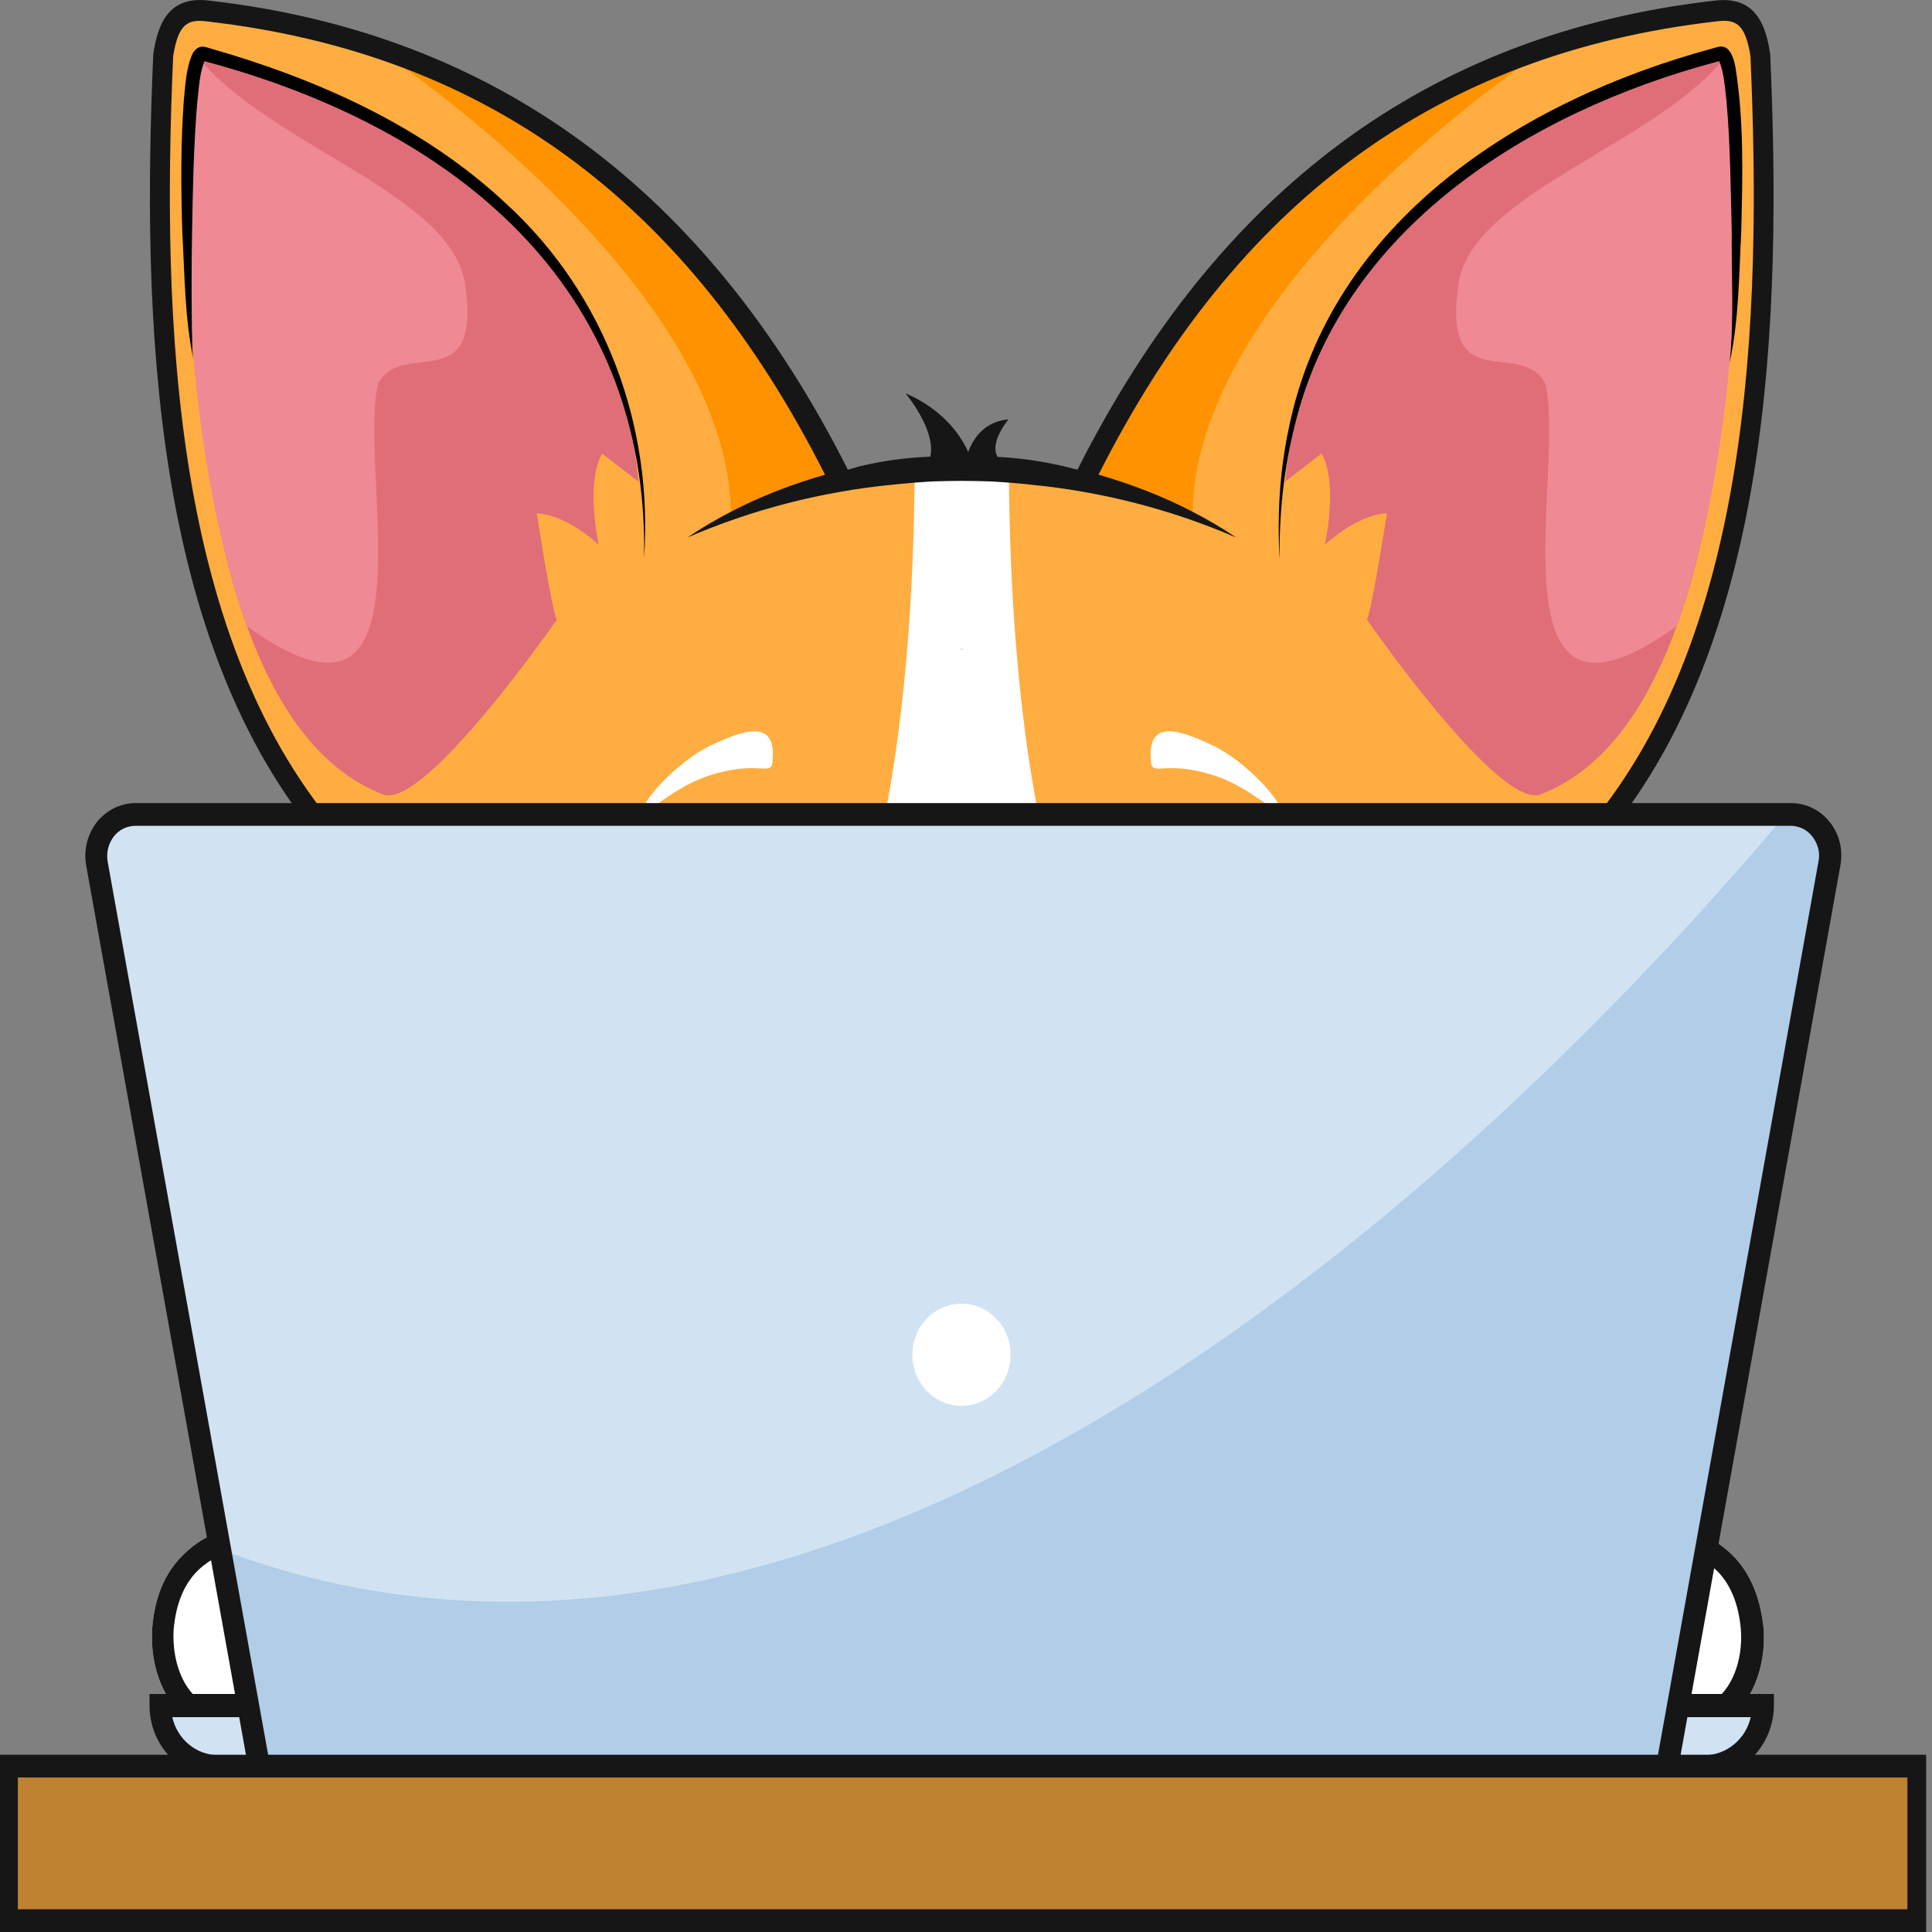 <svg width="130" height="130" viewBox="0 0 130 130" fill="none" xmlns="http://www.w3.org/2000/svg">
<rect x="0" y="0" width="130" height="130" fill="#808080" stroke="none"/>
<g clip-path="url(#clip0_8955_223483)">
<path d="M64.715 30.771C67.095 30.809 69.405 30.963 71.711 31.544C71.93 31.581 72.747 32.172 72.966 32.209C72.989 32.185 73.241 31.638 73.241 31.614C75.365 26.795 79.033 22.327 82.551 17.546C87.279 11.149 96.864 5.632 104.373 3.089C115.237 -0.395 118.471 -0.1 118.447 3.702C119.745 28.491 116.623 43.233 107.037 57.676C109.128 59.835 113.529 64.279 109.352 66.171C110.71 70.297 110.309 70.625 107.709 69.623C107.205 74.597 104.989 80.46 102.716 83.893C102.277 84.562 101.811 85.218 101.325 85.86C95.721 93.648 87.619 98.734 78.79 101.127C75.528 102.054 72.159 102.551 68.785 102.747H68.747C68.234 102.785 66.801 103.098 64.533 103.098C61.906 103.098 61.206 102.785 60.693 102.747H60.655C57.286 102.555 53.912 102.054 50.65 101.127C41.821 98.738 33.719 93.648 28.114 85.86C27.624 85.218 27.162 84.562 26.724 83.893C24.451 80.46 22.906 73.557 21.73 69.623C19.126 70.625 19.994 70.269 20.601 65.764C13.797 65.183 20.307 59.835 22.398 57.676C11.212 39.641 8.547 21.63 11.842 1.351C12.318 -0.227 24.068 2.124 30.28 5.22C36.23 8.339 42.45 11.495 47.178 17.897C50.697 22.679 54.332 27.067 56.455 31.886C56.455 31.909 56.437 32.185 56.46 32.214C56.679 32.176 57.496 31.586 57.715 31.549C60.025 30.973 62.331 30.818 64.711 30.776L64.715 30.771Z" fill="white"/>
<path d="M22.463 57.717C22.463 57.717 15.523 63.576 18.58 65.43C18.071 66.976 21.049 64.47 21.385 65.271C21.94 66.606 17.157 69.978 22.047 69.978C22.449 71.982 23.741 80.543 28.945 86.439C28.427 84.365 31.955 77.185 40.346 77.185C51.49 77.185 55.405 67.744 56.74 64.592C60.244 56.293 61.542 43.148 61.542 31.046C60.515 31.201 57.449 31.983 56.46 32.212C42.525 3.49 20.097 1.28 12.887 0.704C11.865 0.62 10.964 2.484 10.922 5.209L10.787 10.145C10.493 12.075 8.981 38.867 22.468 57.717H22.463Z" fill="#FFAD40"/>
<path d="M118.647 10.211L118.671 5.678C118.274 3.622 118.442 0.531 116.459 0.704C109.011 1.351 86.19 5.804 72.97 32.213C71.98 31.983 68.91 31.201 67.888 31.047C67.888 43.148 69.185 56.294 72.69 64.592C74.02 67.744 77.94 77.186 89.084 77.186C97.475 77.186 100.648 84.669 100.13 86.744C105.917 80.29 107.046 71.983 107.447 69.978C112.707 70.334 107.424 66.559 108.105 65.356C108.577 64.522 110.849 66.124 111.134 65.272C114.093 64.133 106.836 56.734 106.836 56.734C120.122 41.017 118.946 12.141 118.652 10.216L118.647 10.211Z" fill="#FFAD40"/>
<path d="M64.752 43.65L64.79 43.689C64.766 43.689 64.752 43.703 64.752 43.727V43.645V43.65Z" fill="#161616"/>
<path d="M64.865 96.884V102.667C64.79 102.639 64.729 102.63 64.683 102.63C64.193 102.681 63.707 102.705 63.217 102.705C62.387 102.756 61.542 102.77 60.688 102.742H60.651C58.915 102.691 57.207 102.536 55.522 102.279C53.837 102.021 52.185 101.675 50.575 101.239C49.941 101.061 49.315 100.864 48.704 100.658C48.191 100.504 47.677 100.326 47.164 100.12C46.333 99.811 45.526 99.487 44.747 99.155C44.453 99.028 44.159 98.897 43.869 98.771C40.351 97.113 37.089 95.071 34.27 92.678C34.05 92.5 33.831 92.317 33.612 92.14C33.416 91.962 33.22 91.793 33.024 91.638V91.601C32.608 91.24 32.207 90.87 31.815 90.482C30.812 89.508 29.874 88.491 28.992 87.438C28.796 87.18 28.6 86.922 28.404 86.665C28.231 86.435 28.063 86.215 27.89 86.009C27.89 85.981 27.877 85.972 27.853 85.972C27.709 85.742 27.55 85.508 27.377 85.279C27.233 85.073 27.074 84.857 26.901 84.623C26.682 84.262 26.462 83.902 26.243 83.546C26.388 83.663 26.537 83.775 26.719 83.892C26.817 83.944 26.929 83.996 27.05 84.047C27.27 84.225 27.48 84.408 27.671 84.586C27.844 84.689 28.003 84.806 28.147 84.932C28.171 84.96 28.194 84.97 28.222 84.97C28.222 84.998 28.236 85.007 28.259 85.007V85.044C28.357 85.096 28.441 85.148 28.516 85.199C28.637 85.302 28.759 85.391 28.884 85.471V85.508C29.127 85.686 29.384 85.869 29.654 86.047C29.827 86.173 29.986 86.29 30.131 86.393C31.4 87.293 32.697 88.126 34.013 88.899C34.382 89.105 34.746 89.311 35.114 89.517C35.259 89.597 35.395 89.671 35.516 89.746C35.978 90.004 36.431 90.248 36.874 90.477C36.889 90.477 36.889 90.477 36.874 90.477C37.191 90.632 37.495 90.786 37.788 90.941C40.757 92.364 43.799 93.563 46.805 94.486C47.439 94.664 48.074 94.846 48.709 95.024C54.313 96.528 59.811 97.104 64.687 96.874H64.869L64.865 96.884Z" fill="#D1E3F2"/>
<path d="M25.053 3.094C30.279 6.461 49.068 20.674 49.179 34.551L58.121 32.2C58.121 32.2 58.34 31.853 58.634 31.315C58.084 31.39 56.973 32.097 56.459 32.214C48.288 16.483 35.669 6.461 25.053 3.094Z" fill="#FF9200"/>
<path d="M51.979 51.265C51.905 52.281 51.018 51.105 47.7 52.192C45.311 52.974 43.603 54.786 43.304 54.599C42.959 54.168 45.521 51.236 47.873 50.136C49.931 49.176 52.297 48.244 51.979 51.26V51.265Z" fill="white"/>
<path d="M64.675 43.726C64.675 43.697 64.66 43.688 64.637 43.688L64.675 43.649V43.731V43.726Z" fill="#161616"/>
<path d="M64.748 96.883C69.62 97.112 75.117 96.537 80.726 95.033C81.361 94.851 81.996 94.673 82.63 94.495C85.636 93.567 88.678 92.373 91.646 90.95C91.94 90.795 92.244 90.64 92.561 90.486C92.546 90.486 92.546 90.486 92.561 90.486C93 90.256 93.452 90.013 93.919 89.755C94.04 89.68 94.176 89.601 94.32 89.526C94.689 89.32 95.053 89.114 95.422 88.908C96.742 88.135 98.035 87.301 99.305 86.402C99.449 86.299 99.608 86.182 99.781 86.055C100.051 85.878 100.308 85.695 100.55 85.517V85.48C100.672 85.405 100.793 85.311 100.919 85.208C100.994 85.156 101.078 85.105 101.176 85.053V85.016C101.199 85.016 101.213 85.002 101.213 84.978C101.236 84.978 101.26 84.964 101.288 84.941C101.432 84.814 101.591 84.697 101.764 84.594C101.96 84.416 102.165 84.234 102.384 84.056C102.506 84.004 102.618 83.953 102.716 83.901C102.898 83.784 103.047 83.672 103.192 83.555C102.972 83.915 102.753 84.276 102.534 84.632C102.361 84.861 102.202 85.081 102.058 85.287C101.885 85.517 101.726 85.751 101.582 85.981C101.558 85.981 101.544 85.995 101.544 86.018C101.372 86.224 101.204 86.439 101.031 86.674C100.835 86.931 100.639 87.189 100.443 87.446C99.566 88.5 98.623 89.516 97.62 90.49C97.228 90.874 96.826 91.249 96.411 91.61V91.647C96.215 91.802 96.019 91.97 95.823 92.148C95.604 92.326 95.384 92.509 95.165 92.687C92.342 95.075 89.08 97.122 85.566 98.78C85.272 98.906 84.978 99.037 84.688 99.164C83.904 99.496 83.102 99.819 82.271 100.129C81.758 100.335 81.244 100.513 80.731 100.667C80.12 100.873 79.499 101.065 78.86 101.248C77.245 101.683 75.598 102.03 73.913 102.287C72.228 102.545 70.516 102.7 68.784 102.751H68.747C67.893 102.779 67.048 102.765 66.218 102.714C65.728 102.714 65.242 102.69 64.752 102.639C64.706 102.639 64.64 102.653 64.57 102.676V96.892H64.752L64.748 96.883Z" fill="#D1E3F2"/>
<path d="M86.476 32.41L88.916 30.523C88.916 30.523 90.05 32.012 89.154 36.648C91.558 34.494 93.322 34.536 93.322 34.536C93.322 34.536 92.328 40.929 91.978 41.697C91.978 41.697 100.882 54.533 103.668 53.452C119.054 47.532 116.683 7.865 116.314 3.604C115.876 3.721 88.678 8.315 86.48 32.405L86.476 32.41Z" fill="#E06E78"/>
<path d="M116.342 3.528C111.727 9.659 99.262 12.862 98.161 18.955C96.915 26.935 102.337 22.692 103.989 25.816C105.38 31.754 99.92 51.456 112.819 42.127C118.489 25.848 116.562 5.186 116.342 3.528Z" fill="#EF8994"/>
<path d="M72.966 32.208C72.452 32.091 71.342 31.388 70.791 31.309C71.085 31.847 71.304 32.194 71.304 32.194L80.246 34.545C80.358 20.669 99.146 6.455 104.372 3.088C93.76 6.455 81.137 16.477 72.966 32.203V32.208Z" fill="#FF9200"/>
<path d="M57.939 31.35C57.904 31.35 57.974 31.315 57.939 31.35V31.35Z" fill="#161616"/>
<path d="M107.645 56.818C119.26 43.303 119.885 21.362 119.115 3.673C119.115 3.645 119.111 3.617 119.106 3.589C118.798 1.622 118.103 -0.331 115.284 0.053C96.085 2.268 81.992 12.796 72.504 31.599C72.29 31.562 71.851 31.431 71.632 31.393C71.594 31.356 71.52 31.356 71.487 31.356C70.022 31.009 68.556 30.817 67.054 30.738C66.27 30.686 65.49 30.649 64.711 30.62C63.932 30.644 63.153 30.686 62.368 30.738C60.866 30.812 59.4 31.009 57.935 31.356C57.72 31.393 57.268 31.557 57.048 31.599C47.566 12.792 33.342 2.264 14.143 0.049C11.329 -0.335 10.629 1.622 10.321 3.584C10.321 3.613 10.316 3.641 10.312 3.669C9.542 21.357 10.167 43.298 21.782 56.814C20.704 57.802 18.418 60.298 16.78 64.888C16.649 65.248 16.822 65.651 17.162 65.787C17.223 65.81 18.366 66.264 20.07 66.166C19.444 67.238 18.945 68.662 18.87 70.339C18.856 70.61 19.001 70.863 19.234 70.99C19.468 71.116 19.748 71.088 19.953 70.919C19.981 70.896 20.574 70.432 21.554 70.475C21.614 71.228 21.624 72.053 21.782 72.858C22.59 76.329 23.7 79.602 25.534 82.726C25.926 83.367 26.328 84 26.743 84.613C26.776 84.66 26.808 84.711 26.841 84.758C27.088 85.109 27.49 85.686 27.732 86.041C27.905 86.271 28.073 86.505 28.246 86.735C29.296 88.069 30.434 89.357 31.652 90.589C32.044 90.973 32.446 91.362 32.861 91.746H32.898C33.043 91.9 33.192 92.041 33.337 92.172C33.608 92.401 33.874 92.635 34.144 92.865C37.038 95.295 40.262 97.375 43.818 98.958C44.112 99.084 44.416 99.215 44.733 99.342C45.489 99.674 46.259 99.983 47.043 100.269C47.58 100.447 48.107 100.616 48.62 100.77C49.306 101 50.025 101.206 50.734 101.388C51.836 101.735 57.305 103.393 64.707 103.43C72.108 103.393 77.577 101.735 78.678 101.388C79.388 101.21 80.106 101.004 80.793 100.77C81.306 100.616 81.833 100.447 82.37 100.269C83.154 99.988 83.919 99.679 84.68 99.342C84.997 99.215 85.301 99.084 85.595 98.958C89.151 97.375 92.375 95.295 95.269 92.865C95.539 92.635 95.805 92.401 96.076 92.172C96.221 92.045 96.37 91.9 96.515 91.746H96.552C96.967 91.362 97.369 90.973 97.761 90.589C98.983 89.357 100.117 88.069 101.167 86.735C101.34 86.505 101.508 86.271 101.681 86.041C101.928 85.69 102.329 85.114 102.572 84.758C102.605 84.711 102.637 84.66 102.67 84.613C103.085 83.995 103.487 83.367 103.879 82.726C105.713 79.602 106.823 76.329 107.631 72.858C107.794 72.053 107.799 71.233 107.859 70.475C108.844 70.432 109.432 70.896 109.46 70.919C109.665 71.088 109.95 71.116 110.179 70.99C110.407 70.863 110.552 70.61 110.543 70.339C110.473 68.662 109.973 67.238 109.343 66.166C111.047 66.264 112.19 65.81 112.251 65.787C112.591 65.646 112.764 65.243 112.633 64.888C111 60.298 108.709 57.802 107.631 56.814L107.645 56.818ZM108.064 64.579C107.859 64.523 107.5 64.522 107.341 64.649C107.019 64.915 107.024 65.454 107.327 65.745C108.023 66.409 108.769 67.622 109.077 69.224C108.545 69.074 107.864 68.999 107.061 69.177C106.753 69.248 106.534 69.533 106.534 69.866L106.459 71.664C106.455 71.833 106.431 71.996 106.399 72.16C105.582 75.912 104.135 79.335 102.203 82.384C101.765 83.105 101.289 83.812 100.775 84.505C100.752 84.529 100.729 84.571 100.701 84.622C100.528 84.852 100.36 85.072 100.187 85.278V85.316C100.015 85.522 99.833 85.737 99.637 85.971C99.515 86.126 99.403 86.266 99.305 86.397C98.377 87.526 97.387 88.58 96.337 89.558C96.043 89.84 95.749 90.125 95.46 90.406C95.339 90.509 95.227 90.598 95.129 90.678C94.811 90.959 94.494 91.23 94.177 91.488C94.13 91.563 94.065 91.629 93.995 91.68C91.321 93.876 88.39 95.764 85.385 97.309C85.263 97.384 85.142 97.45 85.016 97.501C83.989 98.04 82.953 98.531 81.898 98.967H81.861C81.371 99.197 80.872 99.403 80.359 99.585C79.649 99.866 78.921 100.119 78.216 100.377C71.548 102.419 64.716 102.362 64.716 102.362C64.716 102.362 57.884 102.419 51.215 100.377C50.506 100.119 49.778 99.871 49.073 99.585C48.56 99.407 48.06 99.201 47.57 98.967H47.533C46.483 98.531 45.442 98.044 44.416 97.501C44.294 97.45 44.173 97.384 44.047 97.309C41.042 95.768 38.111 93.876 35.437 91.68C35.362 91.629 35.302 91.563 35.255 91.488C34.938 91.23 34.62 90.963 34.303 90.678C34.205 90.603 34.098 90.509 33.972 90.406C33.678 90.125 33.384 89.84 33.094 89.558C32.044 88.58 31.055 87.526 30.126 86.397C30.028 86.266 29.921 86.126 29.795 85.971C29.599 85.742 29.417 85.522 29.244 85.316V85.278C29.072 85.072 28.904 84.852 28.731 84.622C28.708 84.571 28.684 84.534 28.656 84.505C28.143 83.812 27.667 83.105 27.228 82.384C25.296 79.33 23.85 75.912 23.033 72.16C22.996 71.996 22.977 71.833 22.972 71.664L22.898 69.866C22.898 69.533 22.678 69.248 22.37 69.177C21.568 68.999 20.886 69.07 20.354 69.224C20.662 67.622 21.414 66.409 22.104 65.745C22.408 65.454 22.417 64.915 22.09 64.649C21.932 64.517 21.717 64.466 21.512 64.522C20.135 64.892 18.987 64.789 18.306 64.658C20.303 59.572 23.112 57.497 23.14 57.479C23.304 57.362 23.406 57.179 23.43 56.973C23.453 56.767 23.388 56.565 23.252 56.416C11.516 43.349 10.886 21.427 11.651 3.781C12.006 1.561 12.659 1.266 13.989 1.449C32.726 3.613 46.254 13.583 55.513 31.941C53.357 32.559 51.154 33.398 49.18 34.437C48.177 34.953 47.202 35.529 46.25 36.17C50.613 34.283 55.266 33.089 59.956 32.625C60.885 32.522 61.813 32.447 62.742 32.395C63.428 32.372 64.011 32.358 64.716 32.358C65.421 32.358 66.008 32.372 66.69 32.395C67.618 32.447 68.547 32.522 69.476 32.625C74.166 33.089 78.819 34.283 83.182 36.17C82.23 35.529 81.25 34.948 80.251 34.437C78.277 33.402 76.075 32.559 73.918 31.941C83.182 13.578 96.706 3.608 115.447 1.444C116.777 1.266 117.431 1.557 117.785 3.776C118.551 21.423 117.921 43.345 106.184 56.411C106.049 56.561 105.983 56.767 106.007 56.968C106.03 57.174 106.133 57.357 106.296 57.474C106.324 57.493 109.133 59.567 111.131 64.653C110.454 64.784 109.441 64.954 108.064 64.579Z" fill="#161616"/>
<path d="M21.512 64.522L24.759 63.385L22.104 65.745C21.222 66.456 20.466 64.958 21.512 64.522Z" fill="#161616"/>
<path d="M107.327 65.745L104.672 63.38L108.064 64.579C109.11 65.014 108.209 66.456 107.327 65.745Z" fill="#161616"/>
<path d="M31.591 95.572C31.19 98.616 32.212 101.468 34.195 102.859C34.746 103.243 35.366 103.478 35.992 103.59C36.907 103.744 37.896 103.552 38.852 103.089C40.355 104.784 42.59 104.592 43.837 102.934C45.008 103.398 47.061 103.435 48.526 100.967C49.516 99.309 49.404 96.495 48.27 93.835C46.986 90.903 44.826 88.941 42.297 88.515C39.035 87.934 36.692 89.053 34.783 90.519C33.168 91.751 31.997 93.062 31.596 95.568L31.591 95.572Z" fill="white"/>
<path d="M94.653 90.523C92.749 89.057 90.401 87.943 87.139 88.519C84.61 88.94 82.449 90.907 81.166 93.839C80.032 96.499 79.92 99.314 80.909 100.971C82.375 103.44 84.428 103.402 85.599 102.938C86.845 104.596 89.081 104.788 90.583 103.093C91.535 103.557 92.525 103.749 93.444 103.594C94.065 103.477 94.69 103.248 95.241 102.863C97.219 101.477 98.246 98.625 97.845 95.576C97.443 93.071 96.267 91.76 94.657 90.528L94.653 90.523Z" fill="white"/>
<path fill-rule="evenodd" clip-rule="evenodd" d="M34.56 89.906C36.464 88.44 39.03 87.939 42.292 88.519C44.822 88.945 46.982 90.908 48.266 93.839C49.4 96.499 49.512 99.314 48.522 100.972C47.057 103.44 45.004 103.398 43.832 102.939C42.586 104.597 40.351 104.789 38.848 103.093C37.896 103.557 36.907 103.749 35.988 103.595C35.367 103.477 34.742 103.248 34.191 102.864C32.212 101.478 31.186 98.626 31.587 95.577C31.988 93.071 32.945 91.142 34.555 89.91L34.56 89.906ZM35.143 101.431C36.02 102.049 37.01 102.087 38.036 101.623C37.668 100.696 37.416 99.501 37.416 98.078C40.309 104.901 43.758 103.627 44.084 96.537C44.817 98.504 44.892 100.162 44.56 101.431C45.148 101.623 46.245 101.703 47.164 100.082C47.86 98.925 47.715 96.649 46.796 94.532C46.282 93.376 44.854 90.641 42.031 90.177C39.208 89.713 37.01 90.06 35.507 91.254C34.261 92.219 33.491 93.76 33.234 95.764C32.94 98.153 33.71 100.429 35.138 101.431H35.143Z" fill="#161616"/>
<path fill-rule="evenodd" clip-rule="evenodd" d="M97.839 95.572C98.24 98.616 97.218 101.468 95.235 102.859C94.684 103.243 94.064 103.477 93.438 103.59C92.523 103.744 91.534 103.552 90.577 103.089C89.075 104.784 86.839 104.592 85.593 102.934C84.422 103.398 82.369 103.435 80.903 100.967C79.914 99.309 80.026 96.495 81.16 93.835C82.443 90.903 84.604 88.941 87.133 88.515C90.395 87.934 92.962 88.44 94.866 89.901C96.481 91.133 97.433 93.062 97.834 95.567L97.839 95.572ZM96.192 95.764C95.935 93.76 95.165 92.219 93.919 91.254C92.416 90.06 90.218 89.713 87.395 90.177C84.571 90.641 83.143 93.376 82.63 94.533C81.715 96.654 81.566 98.925 82.261 100.082C83.176 101.703 84.277 101.623 84.865 101.431C84.534 100.157 84.609 98.499 85.341 96.537C85.673 103.632 89.117 104.901 92.01 98.078C92.01 99.506 91.753 100.7 91.389 101.623C92.416 102.087 93.406 102.044 94.283 101.431C95.711 100.429 96.481 98.153 96.187 95.764H96.192Z" fill="#161616"/>
<path d="M64.958 31.127C64.958 31.127 65.308 28.448 67.861 28.219C67.861 28.219 66.255 30.087 67.375 31.043" fill="#161616"/>
<path d="M65.559 31.614C65.559 31.614 65.008 28.224 60.925 26.463C60.925 26.463 63.645 29.671 62.255 31.483" fill="#161616"/>
<path d="M49.362 57.334C51.56 57.605 53.138 60.12 52.858 62.865C52.643 65.614 50.632 67.585 48.434 67.239C46.236 66.967 44.658 64.452 44.938 61.708C45.186 59.001 47.197 57.025 49.362 57.338V57.334Z" fill="white"/>
<path d="M44.938 61.704C44.626 57.915 49.115 55.077 51.719 58.454C51.99 58.847 52.209 59.264 52.335 59.709C52.106 59.316 51.84 58.946 51.518 58.632C48.802 55.901 45.396 58.454 44.934 61.704H44.938Z" fill="black"/>
<path d="M49.87 59.329C51.602 59.531 52.848 61.408 52.628 63.465C52.456 65.516 50.874 66.991 49.138 66.733C47.406 66.532 46.16 64.654 46.38 62.598C46.575 60.575 48.162 59.1 49.866 59.329H49.87Z" fill="#161616"/>
<path d="M77.451 51.265C77.525 52.281 78.412 51.105 81.73 52.192C84.119 52.974 85.827 54.786 86.126 54.599C86.471 54.168 83.909 51.236 81.557 50.136C79.499 49.176 77.133 48.244 77.451 51.26V51.265Z" fill="white"/>
<path d="M80.148 57.334C77.95 57.605 76.372 60.12 76.652 62.865C76.867 65.614 78.878 67.585 81.076 67.239C83.274 66.967 84.852 64.452 84.572 61.708C84.324 59.001 82.313 57.025 80.148 57.338V57.334Z" fill="white"/>
<path d="M79.639 59.329C77.908 59.531 76.662 61.408 76.882 63.465C77.054 65.516 78.636 66.991 80.372 66.733C82.103 66.532 83.35 64.654 83.13 62.598C82.934 60.575 81.347 59.1 79.644 59.329H79.639Z" fill="#161616"/>
<path d="M13.125 3.608C12.756 7.87 10.386 47.541 25.772 53.456C28.558 54.538 37.462 41.702 37.462 41.702C37.107 40.934 36.118 34.541 36.118 34.541C36.118 34.541 37.882 34.494 40.285 36.653C39.389 32.017 40.523 30.527 40.523 30.527L42.964 32.415C40.761 8.315 13.564 3.725 13.125 3.608Z" fill="#E06E78"/>
<path d="M16.611 42.132C29.51 51.461 24.045 31.754 25.44 25.82C27.088 22.697 32.515 26.94 31.269 18.96C30.168 12.867 17.708 9.664 13.088 3.533C12.868 5.191 10.941 25.853 16.611 42.132Z" fill="#EF8994"/>
<path d="M43.336 37.618C43.719 19.175 30.438 8.624 13.941 4.166L13.68 4.091L13.614 4.072L13.582 4.063H13.568H13.591C13.652 4.077 13.74 4.058 13.778 4.035C13.843 3.988 13.801 4.011 13.778 4.058C13.423 4.92 13.39 5.885 13.278 6.83C13.031 9.72 12.975 12.647 12.924 15.569C12.882 17.686 12.886 20.023 12.91 22.154C12.952 22.772 12.9 23.737 13.045 24.341C12.424 21.475 12.429 18.501 12.266 15.579C12.177 12.642 12.154 9.706 12.368 6.756C12.48 5.721 12.508 4.601 12.956 3.613C13.026 3.501 13.087 3.365 13.311 3.224C13.591 3.051 13.904 3.187 14.193 3.271C21.412 5.337 28.515 8.512 34.059 13.705C40.714 19.794 43.98 28.664 43.332 37.623L43.336 37.618Z" fill="black"/>
<path d="M116.389 24.341C116.688 21.442 116.501 18.483 116.525 15.574C116.45 12.652 116.431 9.72 116.175 6.831C116.063 5.885 116.021 4.92 115.661 4.058C115.643 4.011 115.596 3.988 115.661 4.035C115.694 4.058 115.787 4.082 115.848 4.063L115.871 4.058H115.857C115.806 4.077 115.554 4.143 115.498 4.161C102.907 7.524 90.181 15.406 87.05 28.921C86.359 31.75 86.07 34.682 86.102 37.609C85.934 34.686 86.102 31.727 86.714 28.842C89.546 14.872 102.356 6.742 115.246 3.257L115.507 3.182L115.573 3.164C116.399 2.93 116.655 3.932 116.772 4.508C117.36 8.175 117.253 11.889 117.164 15.565C117.015 18.487 117.01 21.461 116.399 24.327L116.389 24.341Z" fill="black"/>
<path d="M64.832 79.155C64.832 81.511 62.71 83.421 60.092 83.421C57.475 83.421 55.352 81.511 55.352 79.155H64.832Z" fill="white"/>
<path d="M74.075 79.155C74.075 81.511 71.953 83.421 69.335 83.421C66.717 83.421 64.595 81.511 64.595 79.155H74.075Z" fill="white"/>
<path d="M65.182 81.035C65.117 80.942 65.079 80.829 65.079 80.712V78.254C71.902 76.235 73.899 70.967 72.929 69.908C71.169 67.979 67.833 66.93 64.715 66.93C61.598 66.93 58.261 67.979 56.502 69.908C55.536 70.967 57.529 76.235 64.351 78.254V80.712C64.351 80.829 64.319 80.942 64.249 81.035C63.871 81.574 62.494 83.04 59.073 82.801C57.202 82.529 56.213 81.106 55.667 79.757C55.345 79.176 54.397 79.415 54.64 80.221C56.413 84.375 61.416 85.175 64.715 82.099C68.015 85.175 73.017 84.375 74.791 80.221C75.033 79.415 74.086 79.176 73.764 79.757C73.213 81.106 72.224 82.534 70.357 82.801C66.937 83.04 65.56 81.569 65.182 81.035Z" fill="#161616"/>
<path d="M64.715 68.644C62.811 68.644 60.837 68.971 59.082 69.594C57.328 70.217 61.504 70.596 64.715 70.596C67.93 70.596 72.037 70.198 70.347 69.594C68.658 68.99 66.619 68.644 64.715 68.644Z" fill="#384147"/>
<path opacity="0.6" d="M37.391 72.114C37.465 75.467 28.814 75.392 28.963 72.076C28.851 68.798 37.503 68.798 37.391 72.114Z" fill="#EF8994"/>
<path opacity="0.6" d="M100.467 72.114C100.542 75.467 91.89 75.392 92.039 72.076C91.927 68.798 100.579 68.798 100.467 72.114Z" fill="#EF8994"/>
<path d="M84.498 61.704C83.835 58.627 80.695 56.159 77.974 58.688C77.638 58.978 77.367 59.339 77.097 59.709C77.269 59.287 77.489 58.875 77.773 58.51C80.433 55.334 84.545 58.069 84.493 61.704H84.498Z" fill="black"/>
</g>
<path d="M10.241 109.549C10.06 112.265 11.112 114.794 12.974 115.887C13.485 116.199 14.055 116.387 14.656 116.418C15.497 116.512 16.368 116.293 17.239 115.825C18.681 117.261 20.693 116.98 21.715 115.419C22.796 115.762 24.628 115.669 25.86 113.389C26.671 111.86 26.43 109.362 25.259 107.02C23.937 104.46 21.865 102.836 19.582 102.618C16.608 102.306 14.265 102.868 12.674 104.304C11.202 105.553 10.421 107.301 10.241 109.549Z" fill="white"/>
<path fill-rule="evenodd" clip-rule="evenodd" d="M12.674 104.304C14.265 102.868 16.608 102.306 19.582 102.618C21.865 102.836 23.937 104.46 25.259 107.02C26.43 109.362 26.671 111.86 25.86 113.389C24.628 115.669 22.796 115.762 21.715 115.419C20.693 116.98 18.681 117.261 17.239 115.825C16.368 116.293 15.497 116.512 14.656 116.418C14.055 116.387 13.485 116.199 12.974 115.887C11.112 114.794 10.06 112.265 10.241 109.549C10.421 107.301 11.202 105.553 12.674 104.304ZM13.695 114.576C14.476 115.075 15.377 115.075 16.308 114.607C15.918 113.826 15.647 112.796 15.557 111.485C18.561 117.448 21.594 116.074 21.534 109.705C22.315 111.422 22.435 112.921 22.225 114.045C22.766 114.17 23.757 114.17 24.538 112.702C25.079 111.641 24.838 109.58 23.907 107.769C23.427 106.77 21.955 104.397 19.372 104.148C16.789 103.867 14.836 104.335 13.515 105.49C12.433 106.427 11.833 107.863 11.682 109.674C11.562 111.797 12.343 113.795 13.695 114.576Z" fill="#161616"/>
<path d="M116.239 104.335C114.587 102.899 112.305 102.337 109.331 102.649C107.018 102.868 104.946 104.491 103.654 107.051C102.483 109.393 102.243 111.86 103.053 113.421C104.255 115.731 106.087 115.825 107.199 115.45C108.25 117.011 110.232 117.323 111.674 115.856C112.515 116.324 113.386 116.543 114.257 116.449C114.828 116.387 115.368 116.231 115.939 115.918C117.801 114.794 118.853 112.297 118.672 109.58C118.432 107.301 117.651 105.553 116.239 104.335Z" fill="white"/>
<path fill-rule="evenodd" clip-rule="evenodd" d="M118.672 109.58C118.853 112.297 117.801 114.794 115.939 115.918C115.368 116.231 114.828 116.387 114.257 116.449C113.386 116.543 112.515 116.324 111.674 115.856C110.232 117.323 108.25 117.011 107.199 115.45C106.087 115.825 104.255 115.731 103.053 113.421C102.243 111.86 102.483 109.393 103.654 107.051C104.946 104.491 107.018 102.868 109.331 102.649C112.305 102.337 114.587 102.899 116.239 104.335C117.651 105.553 118.432 107.301 118.672 109.58ZM117.141 109.674C116.99 107.863 116.39 106.427 115.308 105.49C113.987 104.335 112.004 103.867 109.451 104.148C106.898 104.429 105.426 106.77 104.916 107.769C103.985 109.612 103.714 111.61 104.285 112.703C105.066 114.201 106.087 114.201 106.598 114.045C106.357 112.89 106.508 111.454 107.289 109.705C107.259 116.106 110.292 117.417 113.266 111.485C113.176 112.765 112.905 113.795 112.515 114.607C113.416 115.044 114.317 115.044 115.128 114.576C116.48 113.795 117.291 111.797 117.141 109.674Z" fill="#161616"/>
<path d="M118.613 114.764H10.782C10.782 117.012 12.524 118.854 14.717 118.854H114.708C116.841 118.823 118.613 117.012 118.613 114.764Z" fill="#D1E3F2"/>
<path fill-rule="evenodd" clip-rule="evenodd" d="M114.678 119.603H14.717C12.134 119.603 10.062 117.449 10.062 114.764V113.983H119.364V114.764C119.334 117.449 117.261 119.603 114.678 119.603ZM11.593 115.544C11.924 117.012 13.185 118.105 14.717 118.105H114.678C116.18 118.105 117.472 117.012 117.802 115.544H11.593Z" fill="#161616"/>
<path d="M67.281 54.849H62.265H9.101C7.419 54.849 6.187 56.41 6.488 58.127L17.421 118.978C17.661 120.29 18.773 121.226 20.034 121.226H62.265H67.281H109.512C110.804 121.226 111.885 120.29 112.126 118.978L123.059 58.127C123.359 56.41 122.098 54.849 120.446 54.849H67.281Z" fill="#D1E3F2"/>
<path d="M14.808 104.242L17.451 118.947C17.691 120.259 18.802 121.195 20.064 121.195H62.295H67.311H109.542C110.834 121.195 111.915 120.259 112.155 118.947L123.089 58.096C123.389 56.379 122.128 54.817 120.476 54.817H120.145C101.913 76.485 57.73 120.54 14.808 104.242Z" fill="#B1CDE8"/>
<path fill-rule="evenodd" clip-rule="evenodd" d="M109.542 121.945H20.063C18.411 121.945 17.03 120.758 16.729 119.072L5.796 58.221C5.616 57.191 5.886 56.129 6.517 55.317C7.178 54.505 8.109 54.037 9.13 54.037H120.505C121.526 54.037 122.487 54.505 123.118 55.317C123.779 56.129 124.019 57.191 123.839 58.221L112.906 119.072C112.545 120.758 111.164 121.945 109.542 121.945ZM9.13 55.567C8.559 55.567 8.019 55.817 7.658 56.285C7.298 56.753 7.148 57.347 7.238 57.94L18.171 118.791C18.321 119.728 19.132 120.415 20.063 120.415H109.542C110.473 120.415 111.254 119.728 111.434 118.791L122.367 57.94C122.487 57.347 122.307 56.753 121.947 56.285C121.586 55.817 121.046 55.567 120.475 55.567H9.13Z" fill="#161616"/>
<path d="M64.698 87.726C66.53 87.726 68.002 89.255 68.002 91.16C68.002 93.064 66.53 94.594 64.698 94.594C62.865 94.594 61.394 93.064 61.394 91.16C61.394 89.255 62.865 87.726 64.698 87.726Z" fill="white"/>
<path d="M0.602 118.822H128.977V129.219H0.602V118.822Z" fill="#BF8230"/>
<path fill-rule="evenodd" clip-rule="evenodd" d="M129.607 130H0V118.073H129.607V130ZM1.201 128.47H128.345V119.603H1.201V128.47Z" fill="#161616"/>
<defs>
<clipPath id="clip0_8955_223483">
<rect width="109.253" height="104.276" fill="white" transform="translate(10.087)"/>
</clipPath>
</defs>
</svg>
